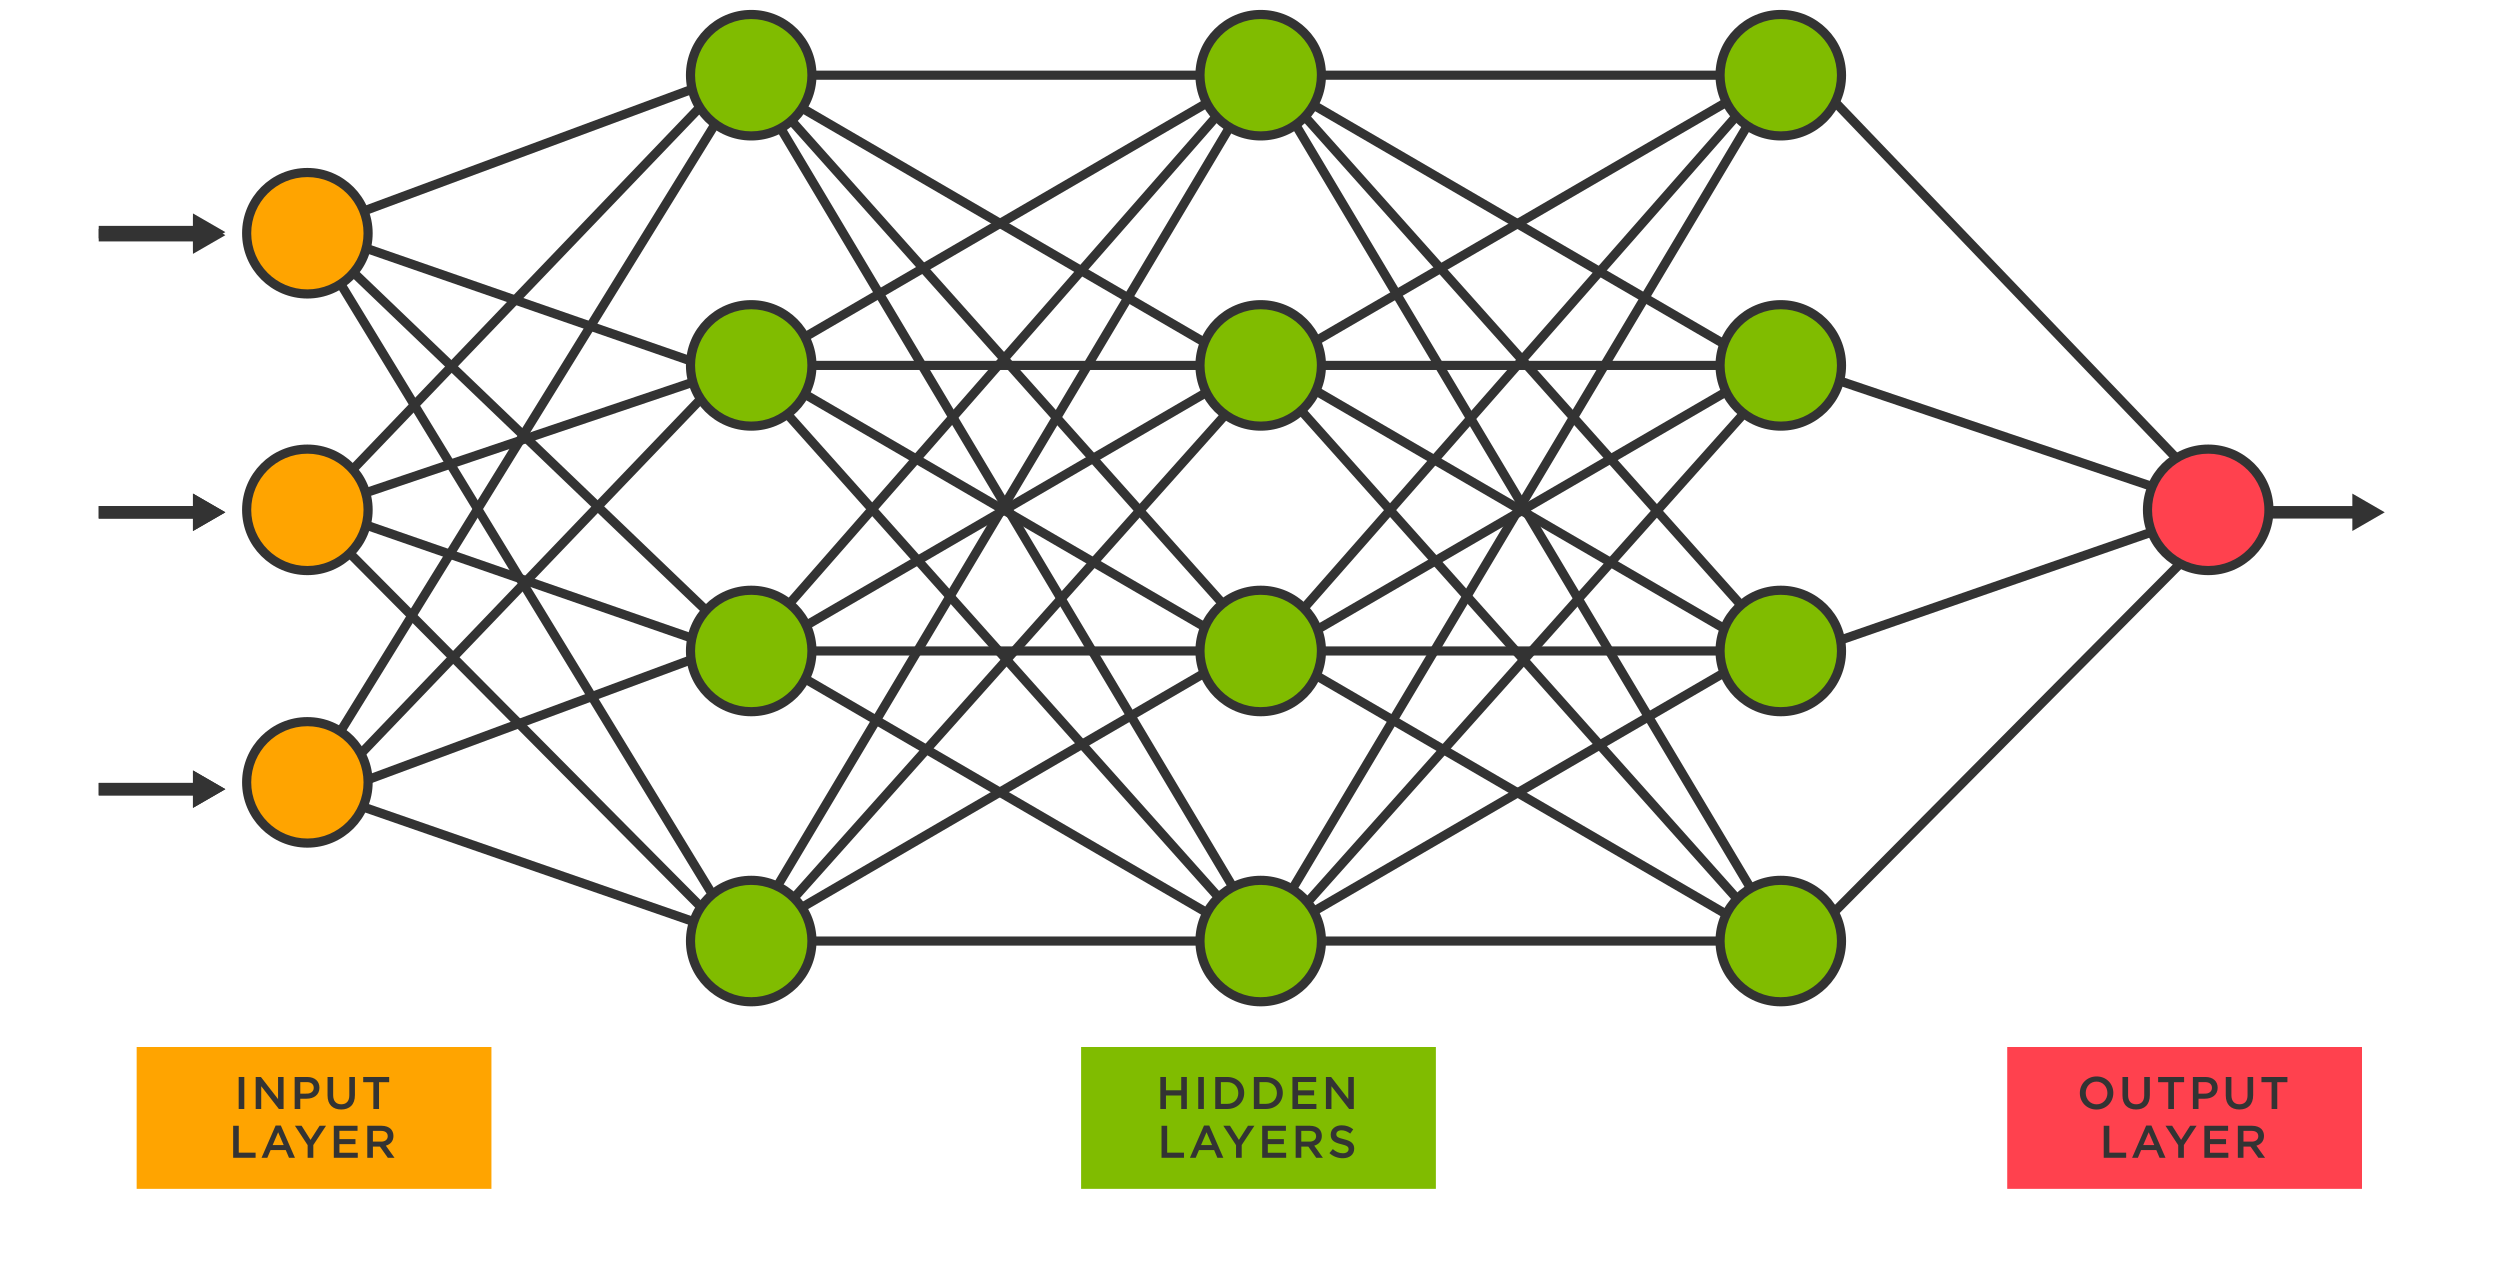 <?xml version="1.0"?>
 <!-- Generator: Adobe Illustrator 24.3.0, SVG Export Plug-In . SVG Version: 6.00 Build 0) --> <svg version="1.1" id="MAIN_GRAPHICS" xmlns="http://www.w3.org/2000/svg" xmlns:xlink="http://www.w3.org/1999/xlink" x="0px" y="0px" width="820" height="414.917" viewBox="0 0 820 414.917" style="enable-background:new 0 0 820 414.917;" xml:space="preserve"> <style type="text/css"> .st0{fill:#333333;} .st1{fill:#FFA400;} .st2{fill:#80BC00;} .st3{fill:#FF414E;} </style> <g> <rect x="164.171" y="164.043" transform="matrix(0.512 -0.859 0.859 0.512 18.606 363.854)" class="st0" width="331.062" height="3"></rect> <rect x="328.202" y="0.012" transform="matrix(0.859 -0.512 0.512 0.859 -38.257 192.271)" class="st0" width="3" height="331.062"></rect> <rect x="328.701" y="-6.405" transform="matrix(0.746 -0.666 0.666 0.746 4.879 250.098)" class="st0" width="3" height="250.119"></rect> <rect x="328.701" y="91.362" transform="matrix(0.746 -0.666 0.666 0.746 -60.243 274.944)" class="st0" width="3" height="250.119"></rect> <rect x="204.431" y="116.656" transform="matrix(0.659 -0.752 0.752 0.659 23.266 287.679)" class="st0" width="249.543" height="3"></rect> <rect x="205.141" y="214.922" transform="matrix(0.666 -0.746 0.746 0.666 -51.167 318.548)" class="st0" width="250.119" height="3"></rect> <g> <rect x="326.708" y="-21.954" transform="matrix(0.503 -0.864 0.864 0.503 99.828 320.105)" class="st0" width="3" height="190.436"></rect> <rect x="326.708" y="71.324" transform="matrix(0.503 -0.864 0.864 0.503 19.203 366.474)" class="st0" width="3" height="190.436"></rect> <rect x="326.708" y="164.602" transform="matrix(0.503 -0.864 0.864 0.503 -61.421 412.843)" class="st0" width="3" height="190.436"></rect> </g> <g> <rect x="232.99" y="71.764" transform="matrix(0.864 -0.503 0.503 0.864 7.686 175.017)" class="st0" width="190.436" height="3"></rect> <rect x="233.987" y="166.04" transform="matrix(0.864 -0.503 0.503 0.864 -39.596 188.31)" class="st0" width="190.436" height="3"></rect> <rect x="232.99" y="258.32" transform="matrix(0.864 -0.503 0.503 0.864 -86.144 200.33)" class="st0" width="190.436" height="3"></rect> </g> </g> <g> <rect x="333.767" y="164.043" transform="matrix(0.512 -0.859 0.859 0.512 101.303 509.495)" class="st0" width="331.062" height="3"></rect> <rect x="497.798" y="0.012" transform="matrix(0.859 -0.512 0.512 0.859 -14.313 279.151)" class="st0" width="3" height="331.062"></rect> <rect x="498.297" y="-6.405" transform="matrix(0.746 -0.666 0.666 0.746 47.98 363.067)" class="st0" width="3" height="250.119"></rect> <rect x="498.297" y="91.362" transform="matrix(0.746 -0.666 0.666 0.746 -17.142 387.913)" class="st0" width="3" height="250.119"></rect> <rect x="374.027" y="116.656" transform="matrix(0.66 -0.751 0.751 0.66 80.943 415.069)" class="st0" width="249.544" height="2.999"></rect> <rect x="374.737" y="214.922" transform="matrix(0.666 -0.746 0.746 0.666 5.511 445.15)" class="st0" width="250.119" height="3"></rect> <g> <rect x="496.304" y="-21.954" transform="matrix(0.503 -0.864 0.864 0.503 184.135 466.696)" class="st0" width="2.999" height="190.437"></rect> <rect x="496.304" y="71.324" transform="matrix(0.503 -0.864 0.864 0.503 103.511 513.064)" class="st0" width="2.999" height="190.437"></rect> <rect x="496.304" y="164.602" transform="matrix(0.503 -0.864 0.864 0.503 22.886 559.433)" class="st0" width="2.999" height="190.437"></rect> </g> <g> <rect x="402.585" y="71.764" transform="matrix(0.865 -0.503 0.503 0.865 30.646 260.185)" class="st0" width="190.437" height="2.999"></rect> <rect x="403.583" y="166.04" transform="matrix(0.865 -0.503 0.503 0.865 -16.613 273.466)" class="st0" width="190.437" height="2.999"></rect> <rect x="402.585" y="258.32" transform="matrix(0.865 -0.503 0.503 0.865 -63.139 285.473)" class="st0" width="190.437" height="2.999"></rect> </g> </g> <rect x="169.58" y="137.846" transform="matrix(0.71 -0.705 0.705 0.71 -118.276 189.773)" class="st0" width="3" height="201.048"></rect> <rect x="170.079" y="54.264" transform="matrix(0.854 -0.52 0.52 0.854 -74.534 117.097)" class="st0" width="3" height="274.435"></rect> <rect x="172.573" y="45.604" transform="matrix(0.692 -0.722 0.722 0.692 -51.124 170.381)" class="st0" width="3" height="198.975"></rect> <rect x="94.235" y="143.093" transform="matrix(0.947 -0.32 0.32 0.947 -37.303 62.197)" class="st0" width="152.692" height="3"></rect> <rect x="36.635" y="139.601" transform="matrix(0.525 -0.851 0.851 0.525 -38.097 213.965)" class="st0" width="271.883" height="3"></rect> <rect x="70.801" y="96.205" transform="matrix(0.692 -0.722 0.722 0.692 -18.286 152.565)" class="st0" width="197.565" height="3"></rect> <rect x="95.51" y="48.323" transform="matrix(0.938 -0.348 0.348 0.938 -6.618 62.767)" class="st0" width="152.141" height="3"></rect> <rect x="171.077" y="205.65" transform="matrix(0.328 -0.945 0.945 0.328 -151.604 353.46)" class="st0" width="3" height="155.226"></rect> <rect x="171.077" y="112.871" transform="matrix(0.328 -0.945 0.945 0.328 -63.95 291.092)" class="st0" width="3" height="155.226"></rect> <rect x="561.335" y="236.869" transform="matrix(0.705 -0.71 0.71 0.705 26.339 540.017)" class="st0" width="201.047" height="3"></rect> <rect x="660.857" y="68.247" transform="matrix(0.32 -0.947 0.947 0.32 313.324 725.799)" class="st0" width="3" height="152.692"></rect> <rect x="661.855" y="-1.078" transform="matrix(0.722 -0.692 0.692 0.722 116.758 486.057)" class="st0" width="3" height="197.564"></rect> <rect x="582.749" y="188.984" transform="matrix(0.945 -0.328 0.328 0.945 -25.964 226.799)" class="st0" width="155.226" height="2.999"></rect> <rect x="171.077" y="22.087" transform="matrix(0.328 -0.945 0.945 0.328 21.819 230.064)" class="st0" width="3" height="155.226"></rect> <g> <rect x="75.794" y="186.988" transform="matrix(0.692 -0.722 0.722 0.692 -82.301 184.15)" class="st0" width="197.565" height="3"></rect> <rect x="96.508" y="234.871" transform="matrix(0.938 -0.348 0.348 0.938 -71.418 74.753)" class="st0" width="152.141" height="3"></rect> </g> <rect x="245.902" y="307.165" class="st0" width="339.192" height="3"></rect> <rect x="245.902" y="212.019" class="st0" width="339.192" height="3"></rect> <rect x="245.902" y="118.354" class="st0" width="339.192" height="3"></rect> <rect x="245.902" y="23.166" class="st0" width="339.192" height="3"></rect> <g> <g> <rect x="32.378" y="74.087" class="st0" width="32.706" height="4.103"></rect> <g> <polygon class="st0" points="63.288,70.003 73.915,76.139 63.288,82.275 "></polygon> </g> </g> </g> <g> <g> <rect x="32.378" y="165.983" class="st0" width="32.706" height="4.103"></rect> <g> <polygon class="st0" points="63.288,161.898 73.915,168.035 63.288,174.171 "></polygon> </g> </g> </g> <g> <g> <rect x="32.378" y="256.796" class="st0" width="32.706" height="4.103"></rect> <g> <polygon class="st0" points="63.288,252.711 73.915,258.847 63.288,264.983 "></polygon> </g> </g> </g> <rect x="44.824" y="343.416" class="st1" width="116.366" height="46.528"></rect> <rect x="354.601" y="343.416" class="st2" width="116.366" height="46.528"></rect> <rect x="658.369" y="343.416" class="st3" width="116.366" height="46.528"></rect> <g> <path class="st0" d="M78.288,353.251h1.845v10.5h-1.845V353.251z"></path> <path class="st0" d="M83.867,353.251h1.71l5.625,7.26v-7.26h1.815v10.5h-1.545l-5.79-7.47v7.47h-1.815V353.251z"></path> <path class="st0" d="M96.647,353.251h4.14c2.46,0,3.99,1.395,3.99,3.51v0.03c0,2.355-1.89,3.585-4.2,3.585h-2.085v3.375h-1.845 V353.251z M100.637,358.711c1.395,0,2.265-0.78,2.265-1.875v-0.03c0-1.23-0.885-1.875-2.265-1.875h-2.145v3.78H100.637z"></path> <path class="st0" d="M107.432,359.296v-6.045h1.845v5.97c0,1.95,1.005,2.985,2.655,2.985c1.635,0,2.64-0.975,2.64-2.91v-6.045 h1.845v5.955c0,3.135-1.77,4.71-4.515,4.71C109.172,363.916,107.432,362.341,107.432,359.296z"></path> <path class="st0" d="M122.461,354.961h-3.33v-1.71h8.521v1.71h-3.33v8.79h-1.86V354.961z"></path> <path class="st0" d="M76.473,369.251h1.845v8.82h5.52v1.68h-7.365V369.251z"></path> <path class="st0" d="M90.407,369.176h1.71l4.62,10.575h-1.95l-1.065-2.535h-4.965l-1.08,2.535h-1.89L90.407,369.176z M93.047,375.581l-1.815-4.2l-1.8,4.2H93.047z"></path> <path class="st0" d="M100.907,375.611l-4.17-6.36h2.19l2.925,4.635l2.97-4.635h2.115l-4.17,6.314v4.185h-1.86V375.611z"></path> <path class="st0" d="M109.487,369.251h7.785v1.65h-5.939v2.73h5.265v1.65h-5.265v2.82h6.015v1.65h-7.86V369.251z"></path> <path class="st0" d="M120.467,369.251h4.68c1.32,0,2.355,0.39,3.03,1.05c0.555,0.57,0.87,1.35,0.87,2.265v0.03 c0,1.725-1.035,2.76-2.49,3.18l2.835,3.975h-2.189l-2.58-3.66h-2.31v3.66h-1.846V369.251z M125.012,374.456 c1.32,0,2.16-0.69,2.16-1.755v-0.03c0-1.125-0.81-1.74-2.175-1.74h-2.685v3.525H125.012z"></path> </g> <g> <path class="st0" d="M682.187,358.531v-0.03c0-2.955,2.28-5.43,5.505-5.43c3.226,0,5.476,2.445,5.476,5.4v0.03 c0,2.955-2.28,5.43-5.505,5.43C684.437,363.931,682.187,361.486,682.187,358.531z M691.231,358.531v-0.03 c0-2.04-1.484-3.735-3.569-3.735s-3.54,1.665-3.54,3.705v0.03c0,2.04,1.484,3.72,3.569,3.72S691.231,360.571,691.231,358.531z"></path> <path class="st0" d="M696.167,359.296v-6.045h1.845v5.97c0,1.95,1.005,2.985,2.654,2.985c1.636,0,2.641-0.975,2.641-2.91v-6.045 h1.845v5.955c0,3.135-1.77,4.71-4.515,4.71C697.906,363.916,696.167,362.341,696.167,359.296z"></path> <path class="st0" d="M711.196,354.961h-3.329v-1.71h8.52v1.71h-3.33v8.79h-1.86V354.961z"></path> <path class="st0" d="M719.267,353.251h4.141c2.459,0,3.989,1.395,3.989,3.51v0.03c0,2.355-1.89,3.585-4.2,3.585h-2.085v3.375 h-1.845V353.251z M723.257,358.711c1.395,0,2.265-0.78,2.265-1.875v-0.03c0-1.23-0.885-1.875-2.265-1.875h-2.146v3.78H723.257z"></path> <path class="st0" d="M730.052,359.296v-6.045h1.846v5.97c0,1.95,1.005,2.985,2.654,2.985c1.635,0,2.64-0.975,2.64-2.91v-6.045 h1.846v5.955c0,3.135-1.771,4.71-4.516,4.71C731.792,363.916,730.052,362.341,730.052,359.296z"></path> <path class="st0" d="M745.081,354.961h-3.33v-1.71h8.52v1.71h-3.329v8.79h-1.86V354.961z"></path> <path class="st0" d="M690.017,369.251h1.845v8.82h5.521v1.68h-7.365V369.251z"></path> <path class="st0" d="M703.951,369.176h1.71l4.62,10.575h-1.95l-1.064-2.535h-4.965l-1.08,2.535h-1.89L703.951,369.176z M706.591,375.581l-1.814-4.2l-1.8,4.2H706.591z"></path> <path class="st0" d="M714.451,375.611l-4.17-6.36h2.19l2.925,4.635l2.97-4.635h2.115l-4.17,6.314v4.185h-1.86V375.611z"></path> <path class="st0" d="M723.031,369.251h7.785v1.65h-5.939v2.73h5.265v1.65h-5.265v2.82h6.015v1.65h-7.86V369.251z"></path> <path class="st0" d="M734.012,369.251h4.68c1.32,0,2.355,0.39,3.03,1.05c0.555,0.57,0.87,1.35,0.87,2.265v0.03 c0,1.725-1.035,2.76-2.49,3.18l2.835,3.975h-2.189l-2.58-3.66h-2.31v3.66h-1.846V369.251z M738.557,374.456 c1.32,0,2.16-0.69,2.16-1.755v-0.03c0-1.125-0.81-1.74-2.175-1.74h-2.685v3.525H738.557z"></path> </g> <g> <path class="st0" d="M380.587,353.251h1.845v4.365h5.01v-4.365h1.845v10.5h-1.845v-4.425h-5.01v4.425h-1.845V353.251z"></path> <path class="st0" d="M393.022,353.251h1.845v10.5h-1.845V353.251z"></path> <path class="st0" d="M398.602,353.251h3.915c3.3,0,5.58,2.265,5.58,5.22v0.03c0,2.955-2.28,5.25-5.58,5.25h-3.915V353.251z M400.446,354.931v7.14h2.07c2.205,0,3.645-1.485,3.645-3.54v-0.03c0-2.055-1.44-3.57-3.645-3.57H400.446z"></path> <path class="st0" d="M411.262,353.251h3.914c3.3,0,5.58,2.265,5.58,5.22v0.03c0,2.955-2.28,5.25-5.58,5.25h-3.914V353.251z M413.106,354.931v7.14h2.069c2.205,0,3.645-1.485,3.645-3.54v-0.03c0-2.055-1.439-3.57-3.645-3.57H413.106z"></path> <path class="st0" d="M423.921,353.251h7.785v1.65h-5.939v2.73h5.265v1.65h-5.265v2.82h6.015v1.65h-7.86V353.251z"></path> <path class="st0" d="M434.9,353.251h1.71l5.625,7.26v-7.26h1.815v10.5h-1.545l-5.79-7.47v7.47H434.9V353.251z"></path> <path class="st0" d="M380.984,369.251h1.845v8.82h5.52v1.68h-7.365V369.251z"></path> <path class="st0" d="M394.919,369.176h1.71l4.62,10.575h-1.95l-1.065-2.535h-4.965l-1.08,2.535h-1.89L394.919,369.176z M397.559,375.581l-1.815-4.2l-1.8,4.2H397.559z"></path> <path class="st0" d="M405.419,375.611l-4.17-6.36h2.19l2.925,4.635l2.97-4.635h2.115l-4.169,6.314v4.185h-1.86V375.611z"></path> <path class="st0" d="M413.999,369.251h7.784v1.65h-5.939v2.73h5.265v1.65h-5.265v2.82h6.015v1.65h-7.859V369.251z"></path> <path class="st0" d="M424.979,369.251h4.68c1.32,0,2.355,0.39,3.03,1.05c0.555,0.57,0.87,1.35,0.87,2.265v0.03 c0,1.725-1.035,2.76-2.49,3.18l2.835,3.975h-2.189l-2.58-3.66h-2.31v3.66h-1.846V369.251z M429.523,374.456 c1.32,0,2.16-0.69,2.16-1.755v-0.03c0-1.125-0.81-1.74-2.175-1.74h-2.685v3.525H429.523z"></path> <path class="st0" d="M436.048,378.221l1.11-1.32c1.005,0.87,2.025,1.365,3.314,1.365c1.141,0,1.86-0.54,1.86-1.32v-0.03 c0-0.75-0.42-1.155-2.37-1.605c-2.234-0.54-3.494-1.2-3.494-3.135v-0.03c0-1.8,1.499-3.045,3.584-3.045 c1.53,0,2.745,0.465,3.811,1.32l-0.99,1.395c-0.945-0.705-1.89-1.08-2.85-1.08c-1.08,0-1.71,0.555-1.71,1.245v0.03 c0,0.81,0.479,1.17,2.505,1.65c2.22,0.54,3.359,1.335,3.359,3.075v0.03c0,1.965-1.545,3.135-3.75,3.135 C438.823,379.901,437.309,379.346,436.048,378.221z"></path> </g> <g> <circle class="st1" cx="100.819" cy="76.503" r="19.918"></circle> <path class="st0" d="M100.819,97.92c-11.81,0-21.417-9.608-21.417-21.417s9.608-21.417,21.417-21.417s21.417,9.608,21.417,21.417 S112.628,97.92,100.819,97.92z M100.819,58.085c-10.155,0-18.417,8.262-18.417,18.417s8.262,18.417,18.417,18.417 s18.417-8.262,18.417-18.417S110.974,58.085,100.819,58.085z"></path> </g> <g> <circle class="st1" cx="100.819" cy="167.229" r="19.918"></circle> <path class="st0" d="M100.819,188.646c-11.81,0-21.417-9.608-21.417-21.417s9.608-21.417,21.417-21.417s21.417,9.608,21.417,21.417 S112.628,188.646,100.819,188.646z M100.819,148.811c-10.155,0-18.417,8.262-18.417,18.417s8.262,18.417,18.417,18.417 s18.417-8.262,18.417-18.417S110.974,148.811,100.819,148.811z"></path> </g> <g> <circle class="st1" cx="100.819" cy="256.618" r="19.918"></circle> <path class="st0" d="M100.819,278.035c-11.81,0-21.417-9.608-21.417-21.417s9.608-21.417,21.417-21.417s21.417,9.608,21.417,21.417 S112.628,278.035,100.819,278.035z M100.819,238.2c-10.155,0-18.417,8.262-18.417,18.417s8.262,18.417,18.417,18.417 s18.417-8.262,18.417-18.417S110.974,238.2,100.819,238.2z"></path> </g> <g> <circle class="st2" cx="246.4" cy="24.666" r="19.918"></circle> <path class="st0" d="M246.4,46.084c-11.81,0-21.417-9.608-21.417-21.418c0-11.81,9.608-21.417,21.417-21.417 s21.417,9.608,21.417,21.417C267.818,36.476,258.21,46.084,246.4,46.084z M246.4,6.249c-10.155,0-18.417,8.262-18.417,18.417 c0,10.156,8.262,18.418,18.417,18.418s18.417-8.262,18.417-18.418C264.818,14.511,256.556,6.249,246.4,6.249z"></path> </g> <g> <circle class="st2" cx="246.4" cy="308.665" r="19.918"></circle> <path class="st0" d="M246.4,330.082c-11.81,0-21.417-9.608-21.417-21.417s9.608-21.417,21.417-21.417s21.417,9.608,21.417,21.417 S258.21,330.082,246.4,330.082z M246.4,290.247c-10.155,0-18.417,8.262-18.417,18.417s8.262,18.417,18.417,18.417 s18.417-8.262,18.417-18.417S256.556,290.247,246.4,290.247z"></path> </g> <g> <circle class="st2" cx="246.4" cy="119.854" r="19.918"></circle> <path class="st0" d="M246.4,141.271c-11.81,0-21.417-9.608-21.417-21.417s9.608-21.417,21.417-21.417s21.417,9.608,21.417,21.417 S258.21,141.271,246.4,141.271z M246.4,101.437c-10.155,0-18.417,8.262-18.417,18.417s8.262,18.417,18.417,18.417 s18.417-8.262,18.417-18.417S256.556,101.437,246.4,101.437z"></path> </g> <g> <circle class="st2" cx="246.4" cy="213.518" r="19.918"></circle> <path class="st0" d="M246.4,234.936c-11.81,0-21.417-9.608-21.417-21.417c0-11.81,9.608-21.418,21.417-21.418 s21.417,9.608,21.417,21.418C267.818,225.328,258.21,234.936,246.4,234.936z M246.4,195.101c-10.155,0-18.417,8.262-18.417,18.418 c0,10.155,8.262,18.417,18.417,18.417s18.417-8.262,18.417-18.417C264.818,203.363,256.556,195.101,246.4,195.101z"></path> </g> <g> <g> <circle class="st2" cx="413.509" cy="24.666" r="19.918"></circle> <path class="st0" d="M413.51,46.084c-11.81,0-21.418-9.608-21.418-21.418c0-11.81,9.608-21.417,21.418-21.417 c11.81,0,21.417,9.608,21.417,21.417C434.927,36.476,425.319,46.084,413.51,46.084z M413.51,6.249 c-10.156,0-18.418,8.262-18.418,18.417c0,10.156,8.262,18.418,18.418,18.418c10.155,0,18.417-8.262,18.417-18.418 C431.927,14.511,423.665,6.249,413.51,6.249z"></path> </g> <g> <circle class="st2" cx="413.509" cy="308.665" r="19.918"></circle> <path class="st0" d="M413.51,330.082c-11.81,0-21.418-9.608-21.418-21.417s9.608-21.417,21.418-21.417 c11.81,0,21.417,9.608,21.417,21.417S425.319,330.082,413.51,330.082z M413.51,290.247c-10.156,0-18.418,8.262-18.418,18.417 s8.262,18.417,18.418,18.417c10.155,0,18.417-8.262,18.417-18.417S423.665,290.247,413.51,290.247z"></path> </g> <g> <circle class="st2" cx="413.509" cy="119.854" r="19.918"></circle> <path class="st0" d="M413.51,141.271c-11.81,0-21.418-9.608-21.418-21.417s9.608-21.417,21.418-21.417 c11.81,0,21.417,9.608,21.417,21.417S425.319,141.271,413.51,141.271z M413.51,101.437c-10.156,0-18.418,8.262-18.418,18.417 s8.262,18.417,18.418,18.417c10.155,0,18.417-8.262,18.417-18.417S423.665,101.437,413.51,101.437z"></path> </g> <g> <circle class="st2" cx="413.509" cy="213.518" r="19.918"></circle> <path class="st0" d="M413.51,234.936c-11.81,0-21.418-9.608-21.418-21.417c0-11.81,9.608-21.418,21.418-21.418 c11.81,0,21.417,9.608,21.417,21.418C434.927,225.328,425.319,234.936,413.51,234.936z M413.51,195.101 c-10.156,0-18.418,8.262-18.418,18.418c0,10.155,8.262,18.417,18.418,18.417c10.155,0,18.417-8.262,18.417-18.417 C431.927,203.363,423.665,195.101,413.51,195.101z"></path> </g> </g> <g> <g> <circle class="st2" cx="584.098" cy="24.666" r="19.918"></circle> <path class="st0" d="M584.099,46.084c-11.81,0-21.418-9.608-21.418-21.418c0-11.81,9.608-21.417,21.418-21.417 s21.417,9.608,21.417,21.417C605.516,36.476,595.908,46.084,584.099,46.084z M584.099,6.249c-10.155,0-18.418,8.262-18.418,18.417 c0,10.156,8.263,18.418,18.418,18.418s18.417-8.262,18.417-18.418C602.516,14.511,594.254,6.249,584.099,6.249z"></path> </g> <g> <circle class="st2" cx="584.098" cy="308.665" r="19.918"></circle> <path class="st0" d="M584.099,330.082c-11.81,0-21.418-9.608-21.418-21.417s9.608-21.417,21.418-21.417 s21.417,9.608,21.417,21.417S595.908,330.082,584.099,330.082z M584.099,290.247c-10.155,0-18.418,8.262-18.418,18.417 s8.263,18.417,18.418,18.417s18.417-8.262,18.417-18.417S594.254,290.247,584.099,290.247z"></path> </g> <g> <circle class="st2" cx="584.098" cy="119.854" r="19.918"></circle> <path class="st0" d="M584.099,141.271c-11.81,0-21.418-9.608-21.418-21.417s9.608-21.417,21.418-21.417 s21.417,9.608,21.417,21.417S595.908,141.271,584.099,141.271z M584.099,101.437c-10.155,0-18.418,8.262-18.418,18.417 s8.263,18.417,18.418,18.417s18.417-8.262,18.417-18.417S594.254,101.437,584.099,101.437z"></path> </g> <g> <circle class="st2" cx="584.098" cy="213.518" r="19.918"></circle> <path class="st0" d="M584.099,234.936c-11.81,0-21.418-9.608-21.418-21.417c0-11.81,9.608-21.418,21.418-21.418 s21.417,9.608,21.417,21.418C605.516,225.328,595.908,234.936,584.099,234.936z M584.099,195.101 c-10.155,0-18.418,8.262-18.418,18.418c0,10.155,8.263,18.417,18.418,18.417s18.417-8.262,18.417-18.417 C602.516,203.363,594.254,195.101,584.099,195.101z"></path> </g> </g> <g> <g> <rect x="32.378" y="75.087" class="st0" width="32.706" height="4.103"></rect> <g> <polygon class="st0" points="63.288,71.003 73.915,77.139 63.288,83.275 "></polygon> </g> </g> </g> <g> <g> <rect x="32.378" y="165.983" class="st0" width="32.706" height="4.103"></rect> <g> <polygon class="st0" points="63.288,161.898 73.915,168.035 63.288,174.171 "></polygon> </g> </g> </g> <g> <g> <rect x="740.657" y="165.983" class="st0" width="32.706" height="4.103"></rect> <g> <polygon class="st0" points="771.568,161.898 782.194,168.035 771.568,174.171 "></polygon> </g> </g> </g> <g> <g> <rect x="32.378" y="256.796" class="st0" width="32.706" height="4.103"></rect> <g> <polygon class="st0" points="63.288,252.711 73.915,258.847 63.288,264.983 "></polygon> </g> </g> </g> <g> <circle class="st3" cx="724.29" cy="167.229" r="19.918"></circle> <path class="st0" d="M724.29,188.646c-11.81,0-21.417-9.608-21.417-21.417s9.607-21.417,21.417-21.417s21.418,9.608,21.418,21.417 S736.1,188.646,724.29,188.646z M724.29,148.811c-10.155,0-18.417,8.262-18.417,18.417s8.262,18.417,18.417,18.417 s18.418-8.262,18.418-18.417S734.445,148.811,724.29,148.811z"></path> </g> </svg> 